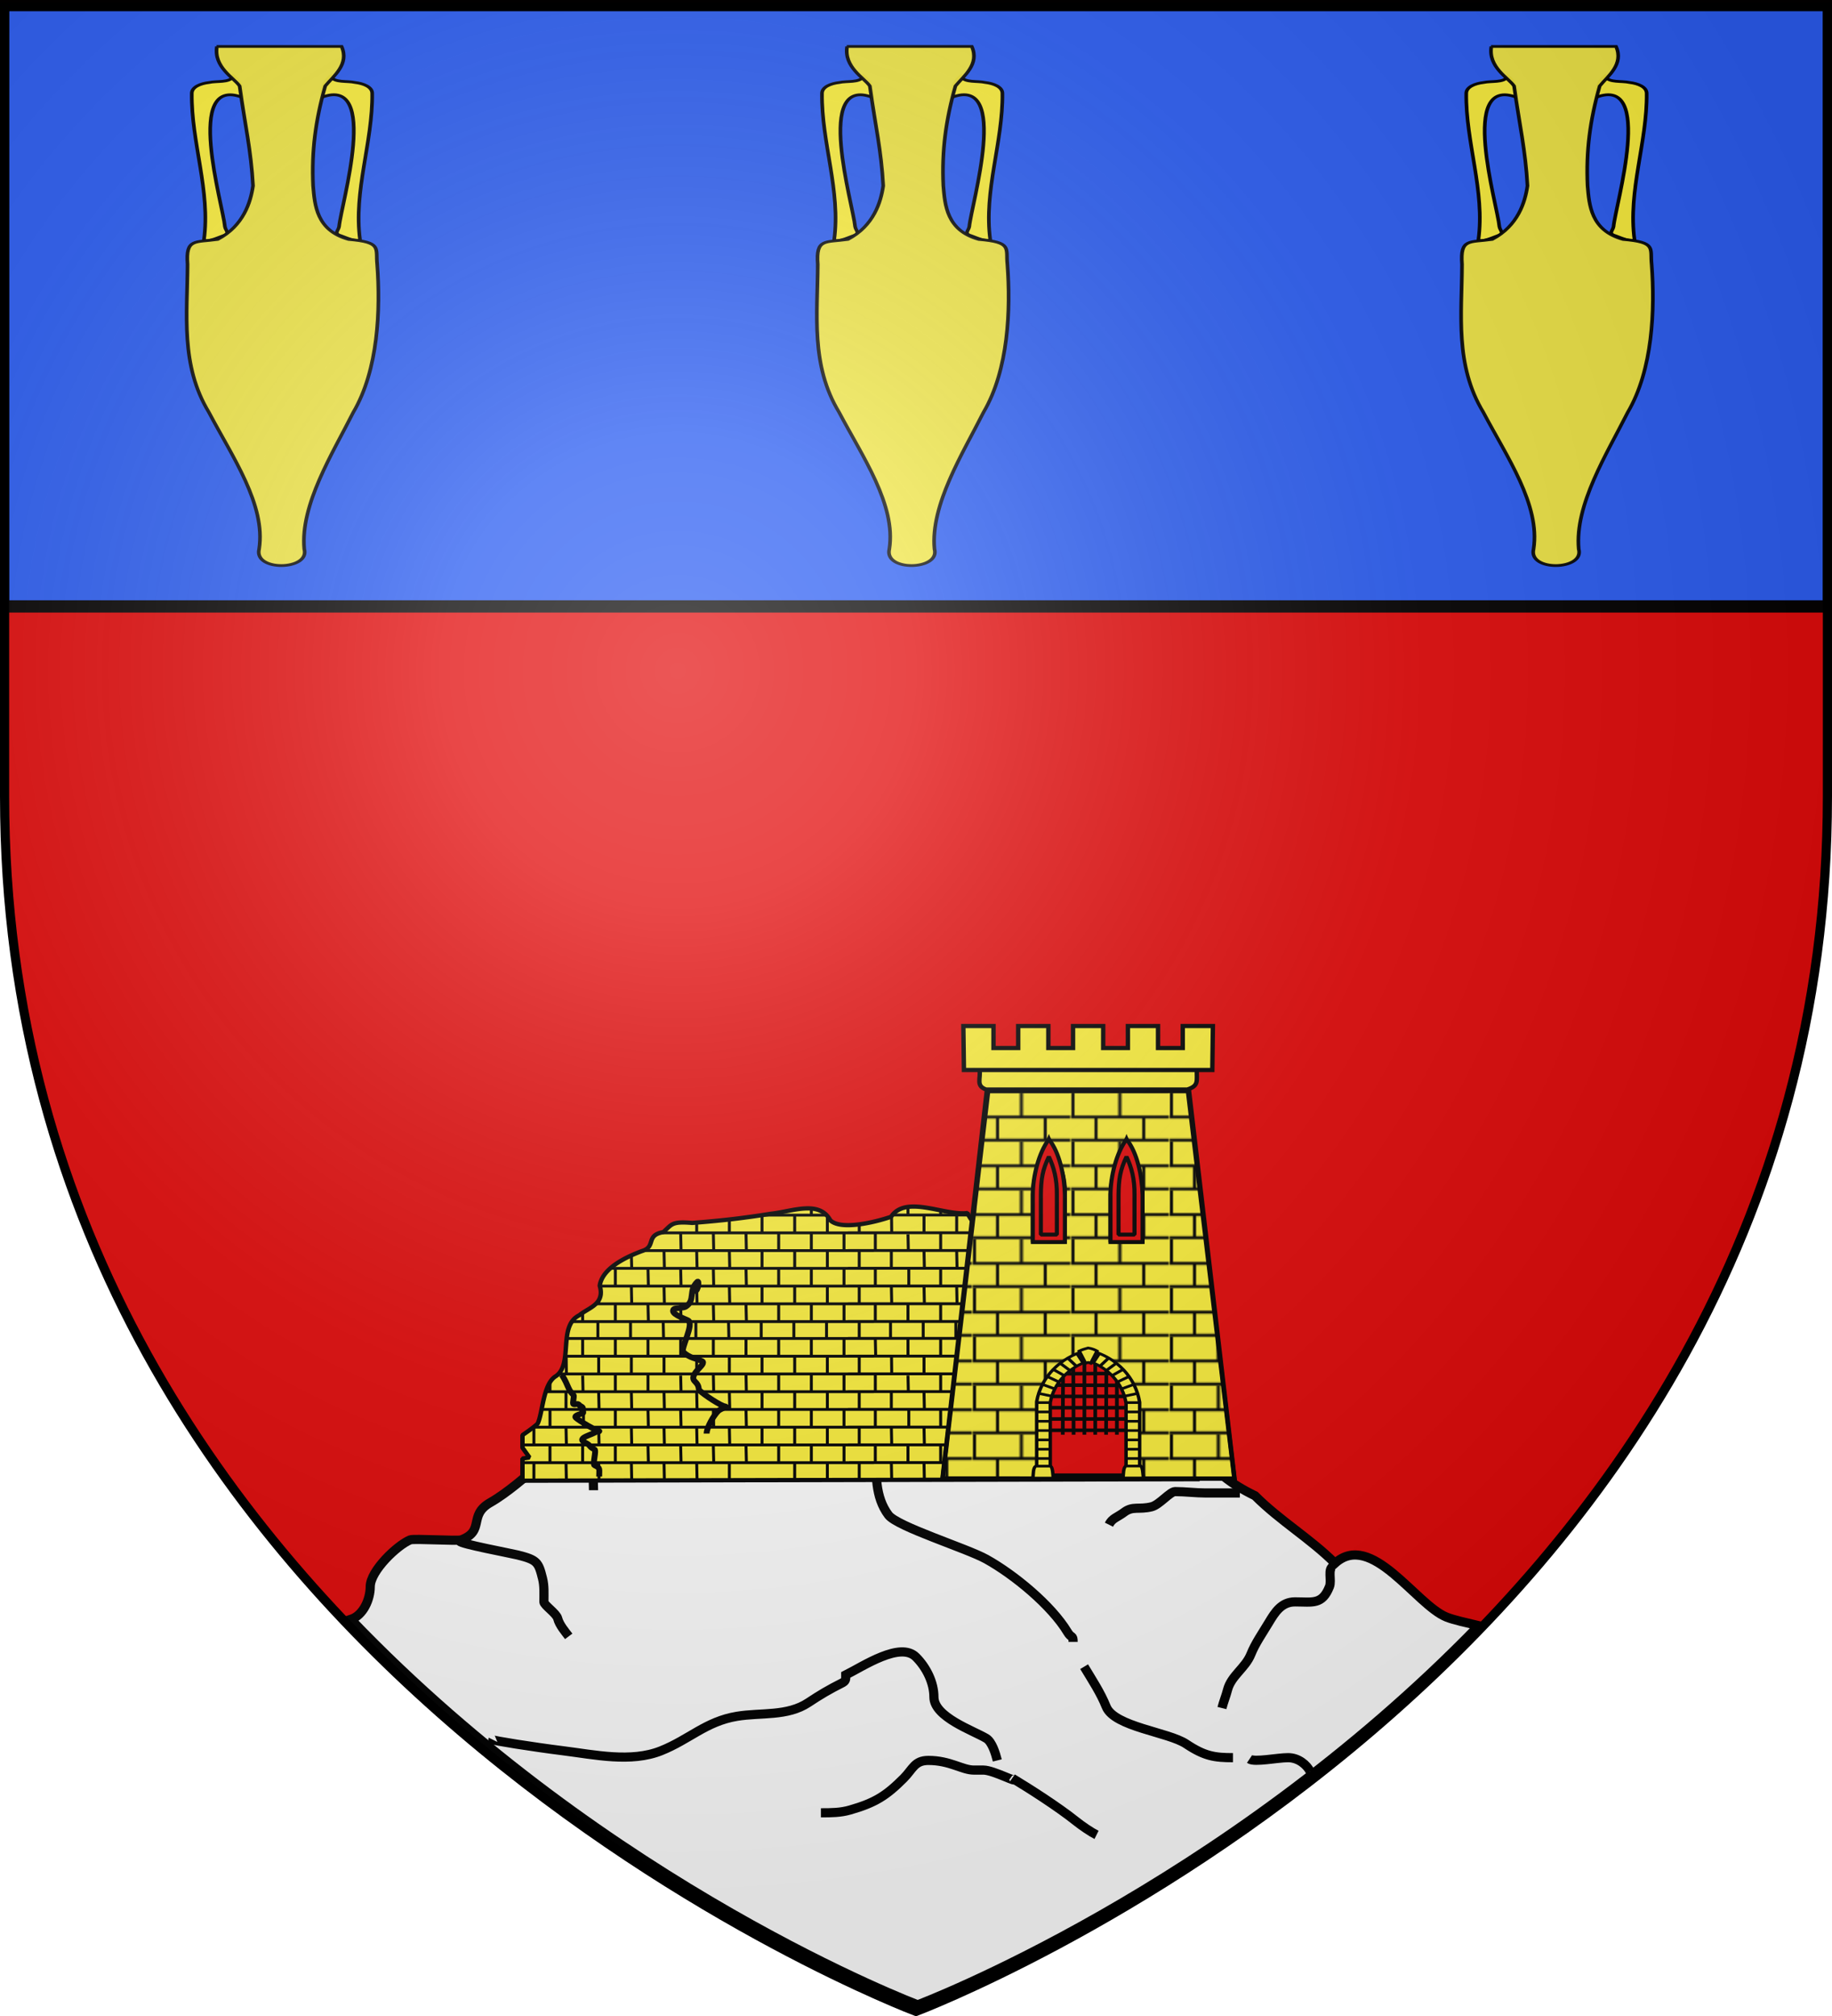 <svg xmlns="http://www.w3.org/2000/svg" xmlns:xlink="http://www.w3.org/1999/xlink" width="600" height="660" version="1.0"><desc>Flag of Canton of Valais (Wallis)</desc><defs><pattern id="n" width="63.433" height="32.822" patternTransform="translate(706.076 -110.317)" patternUnits="userSpaceOnUse"><path d="M1 16.188V1m45.974 15.188v15.634H15.96V16.188M31.467 1v15.188M1 31.822h61.433M1 16.188h61.433" style="fill:none;fill-opacity:1;fill-rule:evenodd;stroke:#000;stroke-width:2;stroke-linecap:square;stroke-linejoin:miter;stroke-miterlimit:4;stroke-dasharray:none;stroke-opacity:1;display:inline"/></pattern><pattern xlink:href="#n" id="o" patternTransform="translate(706.076 -110.317)"/><pattern xlink:href="#n" id="p" patternTransform="translate(706.076 -110.317)"/><pattern xlink:href="#n" id="q" patternTransform="translate(706.076 -110.317)"/><pattern xlink:href="#o" id="u" patternTransform="translate(1455.798 -99.233)"/><pattern xlink:href="#p" id="s" patternTransform="translate(1455.798 -99.233)"/><pattern xlink:href="#q" id="r" patternTransform="translate(1455.798 -99.233)"/><pattern xlink:href="#F" id="E" patternTransform="translate(1455.798 -99.233)"/><pattern xlink:href="#G" id="D" patternTransform="translate(1455.798 -99.233)"/><pattern xlink:href="#H" id="C" patternTransform="translate(1455.798 -99.233)"/><pattern xlink:href="#y" id="F" patternTransform="translate(706.076 -110.317)"/><pattern xlink:href="#y" id="G" patternTransform="translate(706.076 -110.317)"/><pattern xlink:href="#y" id="H" patternTransform="translate(706.076 -110.317)"/><pattern id="y" width="63.433" height="32.822" patternTransform="translate(706.076 -110.317)" patternUnits="userSpaceOnUse"><path d="M1 16.188V1m45.974 15.188v15.634H15.96V16.188M31.467 1v15.188M1 31.822h61.433M1 16.188h61.433" style="fill:none;fill-opacity:1;fill-rule:evenodd;stroke:#000;stroke-width:2;stroke-linecap:square;stroke-linejoin:miter;stroke-miterlimit:4;stroke-dasharray:none;stroke-opacity:1;display:inline"/></pattern><pattern id="aG" width="63.433" height="32.822" patternTransform="translate(706.076 -110.317)" patternUnits="userSpaceOnUse"><path d="M1 16.188V1m45.974 15.188v15.634H15.96V16.188M31.467 1v15.188M1 31.822h61.433M1 16.188h61.433" style="fill:none;fill-opacity:1;fill-rule:evenodd;stroke:#000;stroke-width:2;stroke-linecap:square;stroke-linejoin:miter;stroke-miterlimit:4;stroke-dasharray:none;stroke-opacity:1;display:inline"/></pattern><pattern xlink:href="#aG" id="aH" patternTransform="translate(706.076 -110.317)"/><pattern xlink:href="#aG" id="aI" patternTransform="translate(706.076 -110.317)"/><pattern xlink:href="#aG" id="aJ" patternTransform="translate(706.076 -110.317)"/><pattern xlink:href="#aH" id="aM" patternTransform="translate(1455.798 -99.233)"/><pattern xlink:href="#aI" id="aL" patternTransform="translate(1455.798 -99.233)"/><pattern xlink:href="#aJ" id="aK" patternTransform="translate(1455.798 -99.233)"/><pattern xlink:href="#aX" id="aW" patternTransform="translate(1455.798 -99.233)"/><pattern xlink:href="#aY" id="aV" patternTransform="translate(1455.798 -99.233)"/><pattern xlink:href="#aZ" id="aU" patternTransform="translate(1455.798 -99.233)"/><pattern xlink:href="#aQ" id="aX" patternTransform="translate(706.076 -110.317)"/><pattern xlink:href="#aQ" id="aY" patternTransform="translate(706.076 -110.317)"/><pattern xlink:href="#aQ" id="aZ" patternTransform="translate(706.076 -110.317)"/><pattern id="aQ" width="63.433" height="32.822" patternTransform="translate(706.076 -110.317)" patternUnits="userSpaceOnUse"><path d="M1 16.188V1m45.974 15.188v15.634H15.96V16.188M31.467 1v15.188M1 31.822h61.433M1 16.188h61.433" style="fill:none;fill-opacity:1;fill-rule:evenodd;stroke:#000;stroke-width:2;stroke-linecap:square;stroke-linejoin:miter;stroke-miterlimit:4;stroke-dasharray:none;stroke-opacity:1;display:inline"/></pattern><pattern id="bK" width="63.433" height="32.822" patternTransform="translate(706.076 -110.317)" patternUnits="userSpaceOnUse"><path d="M1 16.188V1m45.974 15.188v15.634H15.96V16.188M31.467 1v15.188M1 31.822h61.433M1 16.188h61.433" style="fill:none;fill-opacity:1;fill-rule:evenodd;stroke:#000;stroke-width:2;stroke-linecap:square;stroke-linejoin:miter;stroke-miterlimit:4;stroke-dasharray:none;stroke-opacity:1;display:inline"/></pattern><pattern xlink:href="#bK" id="bL" patternTransform="translate(706.076 -110.317)"/><pattern xlink:href="#bK" id="bM" patternTransform="translate(706.076 -110.317)"/><pattern xlink:href="#bK" id="bN" patternTransform="translate(706.076 -110.317)"/><pattern xlink:href="#bL" id="bQ" patternTransform="translate(1455.798 -99.233)"/><pattern xlink:href="#bM" id="bP" patternTransform="translate(1455.798 -99.233)"/><pattern xlink:href="#bN" id="bO" patternTransform="translate(1455.798 -99.233)"/><pattern xlink:href="#bO" id="bR" patternTransform="translate(706.076 -110.317)"/><pattern xlink:href="#bR" id="bW" patternTransform="translate(706.905 -109.487)"/><g id="f"><path id="e" d="M0 0v1h.5z" transform="rotate(18 3.157 -.5)"/><use xlink:href="#e" width="810" height="540" transform="scale(-1 1)"/></g><g id="g"><use xlink:href="#f" width="810" height="540" transform="rotate(72)"/><use xlink:href="#f" width="810" height="540" transform="rotate(144)"/></g><g id="j"><path id="i" d="M0 0v1h.5z" transform="rotate(18 3.157 -.5)"/><use xlink:href="#i" width="810" height="540" transform="scale(-1 1)"/></g><g id="k"><use xlink:href="#j" width="810" height="540" transform="rotate(72)"/><use xlink:href="#j" width="810" height="540" transform="rotate(144)"/></g><g id="L"><path id="K" d="M0 0v1h.5z" transform="rotate(18 3.157 -.5)"/><use xlink:href="#K" width="810" height="540" transform="scale(-1 1)"/></g><g id="M"><use xlink:href="#L" width="810" height="540" transform="rotate(72)"/><use xlink:href="#L" width="810" height="540" transform="rotate(144)"/></g><g id="aa"><path id="Z" d="M0 0v1h.5z" transform="rotate(18 3.157 -.5)"/><use xlink:href="#Z" width="810" height="540" transform="scale(-1 1)"/></g><g id="ab"><use xlink:href="#aa" width="810" height="540" transform="rotate(72)"/><use xlink:href="#aa" width="810" height="540" transform="rotate(144)"/></g><g id="an"><path id="am" d="M0 0v1h.5z" transform="rotate(18 3.157 -.5)"/><use xlink:href="#am" width="810" height="540" transform="scale(-1 1)"/></g><g id="ao"><use xlink:href="#an" width="810" height="540" transform="rotate(72)"/><use xlink:href="#an" width="810" height="540" transform="rotate(144)"/></g><g id="aC"><path id="aB" d="M0 0v1h.5z" transform="rotate(18 3.157 -.5)"/><use xlink:href="#aB" width="810" height="540" transform="scale(-1 1)"/></g><g id="aD"><use xlink:href="#aC" width="810" height="540" transform="rotate(72)"/><use xlink:href="#aC" width="810" height="540" transform="rotate(144)"/></g><g id="bd"><path id="bc" d="M0 0v1h.5z" transform="rotate(18 3.157 -.5)"/><use xlink:href="#bc" width="810" height="540" transform="scale(-1 1)"/></g><g id="be"><use xlink:href="#bd" width="810" height="540" transform="rotate(72)"/><use xlink:href="#bd" width="810" height="540" transform="rotate(144)"/></g><g id="bh"><path id="bg" d="M0 0v1h.5z" transform="rotate(18 3.157 -.5)"/><use xlink:href="#bg" width="810" height="540" transform="scale(-1 1)"/></g><g id="bi"><use xlink:href="#bh" width="810" height="540" transform="rotate(72)"/><use xlink:href="#bh" width="810" height="540" transform="rotate(144)"/></g><g id="bG"><path id="bF" d="M0 0v1h.5z" transform="rotate(18 3.157 -.5)"/><use xlink:href="#bF" width="810" height="540" transform="scale(-1 1)"/></g><g id="bH"><use xlink:href="#bG" width="810" height="540" transform="rotate(72)"/><use xlink:href="#bG" width="810" height="540" transform="rotate(144)"/></g><radialGradient xlink:href="#a" id="bX" cx="221.445" cy="226.331" r="300" fx="221.445" fy="226.331" gradientTransform="matrix(1.353 0 0 1.349 -77.63 -85.747)" gradientUnits="userSpaceOnUse"/><linearGradient id="a"><stop offset="0" style="stop-color:white;stop-opacity:.314"/><stop offset=".19" style="stop-color:white;stop-opacity:.251"/><stop offset=".6" style="stop-color:#6b6b6b;stop-opacity:.125"/><stop offset="1" style="stop-color:black;stop-opacity:.125"/></linearGradient><path id="bD" d="m-267.374-6.853-4.849 23.83-4.848-23.83v-44.741h-25.213v14.546h-9.698v-14.546h-14.546v-9.697h14.546v-14.546h9.698v14.546h25.213v-25.213h-14.546v-9.698h14.546v-14.546h9.697v14.546h14.546v9.698h-14.546v25.213h25.213v-14.546h9.698v14.546h14.546v9.697h-14.546v14.546h-9.698v-14.546h-25.213v44.741z" style="fill:#fcef3c;fill-opacity:1;stroke:#000;stroke-width:3.807;stroke-miterlimit:4;stroke-dasharray:none;stroke-opacity:1;display:inline"/></defs><g style="display:inline"><path d="M300 658.5s298.5-112.32 298.5-397.772V2.176H1.5v258.552C1.5 546.18 300 658.5 300 658.5" style="fill:#e20909;fill-opacity:1;fill-rule:evenodd;stroke:none;stroke-width:1px;stroke-linecap:butt;stroke-linejoin:miter;stroke-opacity:1"/><g style="fill:#2b5df2"><path d="M1.496 393.858h597.008v147.008H1.496z" style="fill:#2b5df2;fill-opacity:1;fill-rule:nonzero;stroke:#020000;stroke-width:3;stroke-linecap:butt;stroke-miterlimit:4;stroke-opacity:1;stroke-dasharray:none" transform="matrix(1 0 0 1.34 .004 -526.228)"/></g><g id="bU"><g style="display:inline"><g style="fill:#fcef3c"><g style="fill:#fcef3c"><path d="M321.151 73.03c-6.194 6.335-7.37 15.19-7.32 23.164 48.09-24.07 15.891 116.202 14.19 140.247-.678 4.765-4.86 7.482 2.03 10.086 3.993 1.955 12.823 6.972 15.252 4.285-5.57-53.273 10.513-105.846 9.983-159.06-.1-6.711-7.028-10.531-14.193-11.62-6.253-1.879-16.832.372-19.517-6.176l-.425-.926z" style="fill:#fcef3c;fill-opacity:1;fill-rule:evenodd;stroke:#000;stroke-width:3;stroke-linecap:butt;stroke-linejoin:miter;stroke-miterlimit:4;stroke-opacity:1;stroke-dasharray:none;stroke-dashoffset:0;marker:none;visibility:visible;display:inline;overflow:visible" transform="matrix(.398 0 0 .302 -19.504 2.803)"/><path d="M240.965 73.084c6.194 6.335 7.37 15.19 7.32 23.165-48.09-24.071-15.891 116.201-14.19 140.246.677 4.765 4.86 7.483-2.031 10.086-3.992 1.956-12.822 6.973-15.25 4.285 5.568-53.273-10.514-105.845-9.984-159.06.1-6.71 7.028-10.53 14.193-11.62 6.252-1.879 16.832.373 19.517-6.176l.425-.926z" style="fill:#fcef3c;fill-opacity:1;fill-rule:evenodd;stroke:#000;stroke-width:3;stroke-linecap:butt;stroke-linejoin:miter;stroke-miterlimit:4;stroke-opacity:1;stroke-dasharray:none;display:inline" transform="matrix(.398 0 0 .302 -19.504 2.803)"/><path d="M227.49 41.107c-2.752 22.48 13.978 33.792 18.678 42.825 4.51 42.372 9.434 69.632 11.046 108.155-1.921 17.749-7.823 43.407-28.992 58.166-18.853 3.563-26.525-1.442-24.864 27.088-.134 53.621-6.041 109.146 17.54 160.303 19.184 47.999 46.979 100.203 41.349 148.231-4.63 24.622 42.12 23.226 37.117 0-3.336-48.152 23.286-103.49 40.372-148.23 20.656-46.162 22.427-111.615 19.645-160.304-1.444-17.438 4.298-23.99-23.589-27.088-26.453-9.744-27.795-37.3-29.14-58.166-1.33-37.497 2.016-71.294 10.012-108.155 6.902-11.008 19.941-23.514 13.429-42.825H227.189z" style="opacity:.94;fill:#fcef3c;fill-opacity:1;fill-rule:evenodd;stroke:#000;stroke-width:3;stroke-linecap:butt;stroke-linejoin:miter;stroke-miterlimit:4;stroke-opacity:1;stroke-dasharray:none;stroke-dashoffset:0;marker:none;visibility:visible;display:inline;overflow:visible" transform="matrix(.398 0 0 .302 -19.504 2.803)"/></g></g></g></g><use xlink:href="#bU" id="bV" width="600" height="660" x="0" y="0" transform="translate(206.4)"/><use xlink:href="#bV" width="600" height="660" transform="translate(211)"/><g style="fill:#fff"><g style="display:inline;fill:#fff"><path d="M276.471 437.754c-1.619 2.65-10.06-31.286-12.898-29.157-2.455 1.842-3.158 15.58-5.844 17.594-3.537 2.652-8.38.77-12.187 3.625-4.967 3.725-8.47 7.526-14 10.844-4.698 3.518 1.985 11.176-16.25 9.906-4.209 3.156-9.36 7.617-14 9.938-4.138 2.069-1.24 7.316-4.063 10.843-3.51 4.388-15.794 6.292-20.312 9.907-5.257 4.205-10.915 9.357-16.688 12.656-7.287 4.164-1.59 9.233-9.469 12.187-1.203.452-15.525-.477-16.718 0-4.141 1.657-13.094 10.105-13.094 15.344 0 4.088-2.261 9.361-6.344 10.688C199.14 620.24 300.26 658.316 300.26 658.316s99.62-37.463 183.75-124.125c-4.036-.979-8.008-1.79-10.562-2.812-10.061-4.025-24.613-28.359-36.531-17.625-8.096-8.096-17.953-13.86-26.188-22.094-16.22-7.906-17.434-15.315-23.937-24.375-10.681-14.242.828-17.645-14.875-24.375-4.937-2.116-22.125-15.296-22.125-22.563-54.984 6.101-52.604-8.657-73.32 17.407z" style="fill:#fff;fill-opacity:1;fill-rule:evenodd;stroke:#000;stroke-width:3;stroke-linecap:butt;stroke-linejoin:miter;stroke-miterlimit:4;stroke-opacity:1;stroke-dasharray:none;display:inline" transform="translate(.307 -1.975)"/><path d="M257.718 426.203c-.152 2.51-.451 8.158-.451 12.187 0 3.134-3.297 6.802-4.965 9.027-1.872 2.495-3.224 5.545-4.514 8.124-1.084 2.169-4.239 4.239-5.867 5.867-2.06 2.06-3.097 2.132-4.514 4.965-1.227 2.456-5.668.126-8.124 1.354-.673.337-1.203.903-1.805 1.354-2.177 1.633-3.516 3.516-4.965 4.965-2.21 2.21-3.599 4.347-5.416 6.77M348.438 423.495c-.653.654-11.301-3.694-14.894-2.256-5.106 2.042-4.977 1.259-10.381-.903M436.45 514.667c-2.136.855-.499 4.633-1.354 6.77-2.41 6.024-5.517 4.965-11.283 4.965-4.45 0-6.562 3.414-8.576 6.77-2.169 3.615-4.457 6.855-5.867 10.381-1.799 4.496-6.502 7.05-7.673 11.735-.452 1.806-1.314 3.9-1.806 5.868M150.298 506.543c-.197.786 16.712 3.952 18.956 4.513 6.405 1.601 6.796 2.36 8.124 7.673.624 2.495.452 4.813.452 7.673 0 1.05 4.097 3.751 4.513 5.416.542 2.168 2.55 4.454 3.611 5.868M197.689 471.338c.877 3.507-1.712 7.666-3.16 11.284-.82 2.05-.45 4.856-.45 7.221M269.453 460.506c-.808 2.02 17.15 9.774 17.15 16.7 0 7.243-.4 14.811 4.063 20.761 2.872 3.83 25.626 10.877 32.045 14.443 9.1 5.056 21.337 15.1 26.63 23.922 1.267 2.111 1.805.803 1.805 3.159M354.757 547.615c2.606 4.343 5.4 8.534 7.221 13.09 2.65 6.623 20.373 8.315 26.178 12.185 6.088 4.059 9.347 4.514 15.346 4.514M408.918 577.855c1.683 1.122 9.07-.451 12.638-.451 3.472 0 6.176 2.422 7.222 4.513M405.759 490.746h-11.284c-3.175 0-6.632-.452-9.93-.452-1.68 0-5.12 4.327-7.672 4.965-4.2 1.05-6.153-.35-9.027 1.806-2.281 1.71-3.893 1.917-4.965 4.062M161.13 571.536c-.127.254 12.894 2.346 23.019 3.611 10.25 1.281 22.185 3.944 32.045 0 9.286-3.714 14.694-9.595 24.824-11.283 7.886-1.315 16.535.11 23.47-4.514 3.693-2.462 6.853-4.329 10.832-6.319 1.504-.752 1.354-1.198 1.354-2.708 5.84-2.92 17.872-11.014 23.019-5.867 3.39 3.39 5.867 8.319 5.867 13.089 0 6.585 12.841 10.954 17.151 13.54 1.862 1.117 3.027 4.886 3.611 7.222M358.82 602.68c-1.793-.897-4.768-2.912-6.771-4.514-5.82-4.656-15.267-10.695-20.762-13.992 2.566 2.053-6.192-2.708-9.478-2.708h-3.16c-3.843 0-7.78-3.16-14.894-3.16-4.572 0-5.093 2.837-8.124 5.868-5.652 5.652-9.268 8-17.603 10.381-3.05.872-6.007.903-9.478.903" style="fill:#fff;stroke:#000;stroke-width:3;stroke-linecap:butt;stroke-linejoin:miter;stroke-miterlimit:4;stroke-opacity:1;stroke-dasharray:none" transform="translate(.307 -1.975)"/></g></g><g style="fill:#fcef3c"><g style="fill:#fcef3c"><g style="fill:#fcef3c"><path d="M129.936 243.52a22 22 0 0 0-.93 3.807c-11.105 2.382-4.097 23.782-15.063 27.967 1.232 12.793-4.533 35.733-5.5 36.98-.766 4.88-3.724 8.543-3.712 12.602.004 1.163 6.485 3.734 5.992 4.451-.564.819-8.14-.248-8.663.635-2.183 3.69-4.796 7.281-7.75 11.38 8.966 17.599-11.514 21.019-6.134 32.79-.993-4.704 9.31 12.197 8.589 8.589 1.407 12.98-11.952 19.563-12.693 28.517-6.759 4.82-6.195 15.802-10.959 22.128-.9 1.004-1.99 1.96-3.173 2.877v16.544l459.957 1.058V438.31l-4.749-.76 4.75-6.838V421.9c-3.86-2.755-7.602-5.452-10.282-7.996-3.49-7.193-3.628-27.995-12.355-33.299-12.15-8.444-1.141-35.306-16.036-42.776-6.113-5.275-17.56-7.567-13.835-20.69-1.72-12.381-18.088-20.175-28.56-24.243-10.135-3.099-2.191-11.001-14.639-13.328-5.821-5.327-5.456-7.675-19.632-6.431-19.158-1.535-33.68-3.177-53.438-6.432-14.804-1.637-32.79-9.768-40.407 4.612-7.032 6.978-29.362 1.695-41.295-2.496-10.068-15.587-36.235-.522-51.872-2.623-5.887 12.803-15.019 14.178-34.357 10.747-1.085 10.999-14.312 7.452-16.628 6.135.099-14.002 7.766-19.219 1.397-36.049 1.517-1.23 3.065-2.373 4.654-3.512z" style="fill:#fcef3c;fill-opacity:1;stroke:#000;stroke-width:3;stroke-linejoin:bevel;stroke-miterlimit:4;stroke-opacity:1;stroke-dasharray:none" transform="matrix(-.482 0 0 .467 426.526 272.806)"/><path d="M110.733 304.925h197.963M122.7 255.166h57.586M107.314 317.365h201.382M113.013 292.486h195.683M114.153 280.046h62.415M192.619 280.046h116.077M179.227 267.606h-59.186M226.906 267.606h51.777M102.185 329.805h206.511M94.397 342.245h214.321M112.553 330.165v12.13M134.753 329.968v12.13M156.953 330.558l-.262 11.047M179.153 330.558l-.261 11.047M201.354 330.558l-.262 11.047M223.554 330.558l-.262 11.047M245.754 330.28v11.772M267.954 330.28v12.605M290.154 330.003v12.882M112.565 305.218v12.094M134.761 305.218v12.094M156.958 305.218l-.262 12.094M179.155 305.218l-.262 12.094M201.352 305.218l-.262 12.094M223.549 305.218l-.262 12.094M245.746 305.218v12.783M267.387 305.218v12.048M290.14 305.218v12.048M134.755 280.105v12.23M156.954 280.542l-.254 11.795M179.15 283.838l-.252 8.118M201.352 280.058l-.262 12.378M223.549 280.364v12.072M245.746 279.809v13.482M267.943 281.198l-.262 12.093M290.14 280.705v12.586M134.761 255.842v12.094M156.958 255.842v12.094M179.155 255.842v12.094M245.746 264.295v3.64M267.943 261.826v6.11M123.878 317.616v12.747M146.073 317.616v12.747M168.27 317.616l-.263 12.747M190.465 317.616l-.262 12.747M212.66 317.616l-.261 12.747M234.857 317.616l-.262 12.747M257.052 317.616l-.261 12.747M279.248 317.616l-.262 12.747M123.872 293.126v11.896M146.07 293.126v11.896M168.268 293.126l-.262 11.896M190.466 293.126l-.262 11.896M212.664 293.126l-.262 11.896M234.862 293.126l-.262 11.896M257.06 293.126l-.262 11.896M279.258 293.126v11.896M123.876 267.781v12.534M146.073 267.781v12.534M168.269 267.781v12.534M212.662 278.134v2.181M234.858 267.781v12.534M257.054 267.781v12.534M279.138 268.273l-.15 12.337M124.436 250.632v5.158M146.632 243.461v12.329M168.828 243.461l-.261 12.329M301.08 317.407v12.372M301.08 293.163v12.093M301.072 274.025v6.664M301.08 342.401v12.371M87.179 403.838h221.517M95.727 354.08h212.97M79.58 416.278h229.116M95.157 391.398h213.54M92.688 378.959h216.008M87.749 366.519h220.947M75.402 428.718h233.294M70.083 441.157h237.78M90.353 428.782v12.228M112.553 429.077v12.13M134.753 428.88v12.13M156.953 429.471l-.262 11.047M179.154 429.471l-.262 11.047M201.354 429.471l-.262 11.047M223.554 429.471l-.262 11.047M245.754 429.194v11.77M267.954 429.194v12.604M290.154 428.916v12.882M90.368 404.131v12.094M112.565 404.131v12.094M134.761 404.131v12.094M156.958 404.131l-.262 12.094M179.155 404.131l-.262 12.094M201.352 404.131l-.262 12.094M223.549 404.131l-.262 12.094M245.746 404.131v12.783M267.387 404.131v12.048M290.14 404.131v12.048M112.562 379.673v12.528M134.755 379.018v13.18M156.954 379.455 156.7 392.2M179.15 379.236l-.252 12.963M201.352 380.11l-.262 12.094M223.549 379.277v12.927M245.746 378.722v13.482M267.943 380.11l-.262 12.094M290.14 379.618v12.586M90.368 362.353v4.495M112.565 354.755v12.093M134.761 354.755v12.093M156.958 354.755v12.093M179.155 354.755v12.093M201.352 354.755v12.093M223.549 354.755v12.093M245.746 354.755v12.093M267.943 354.755v12.093M290.14 354.755l-.262 12.487M79.486 416.529v12.255M101.682 416.529v12.747M123.878 416.529v12.747M146.073 416.529v12.747M168.27 416.529l-.263 12.747M190.465 416.529l-.262 12.747M212.66 416.529l-.261 12.747M234.857 416.529l-.262 12.747M257.052 416.529l-.261 12.747M279.248 416.529l-.262 12.747M79.486 441.245V453.5M101.682 441.245v12.747M123.878 441.245v12.747M257.052 441.522l-.261 12.747M279.248 441.522l-.262 12.747M101.674 391.546v12.389M123.872 392.039v11.896M146.07 392.039v11.896M168.268 392.039l-.262 11.896M190.466 392.039l-.262 11.896M212.664 392.039l-.262 11.896M234.862 392.039l-.262 11.896M257.06 392.039l-.262 11.896M279.258 392.039v11.896M101.68 366.694v12.534M123.876 366.694v12.534M146.073 366.694v12.534M168.269 366.694v12.534M190.465 366.694v12.534M212.662 366.694v12.534M234.858 366.694v12.534M257.054 366.694v12.534M279.138 367.186l-.15 12.337M102.24 342.374v12.328M124.436 342.374v12.328M146.632 342.374v12.328M168.828 342.374l-.261 12.328M191.025 342.374v12.328M213.22 342.374l-.261 12.328M235.417 342.374v12.328M257.613 342.374v12.328M279.81 342.374v12.328M301.08 416.32v12.371M301.08 392.076v12.093M301.072 366.764v12.838M301.08 342.7v11.26M301.08 441.314v12.371M291.14 304.983h178.967M291.14 317.423h185.806M291.14 292.544h156.552M291.14 280.104h145.345M322.957 267.664h44.1M291.14 329.863h189.225M291.14 342.303h205.013M311.41 329.927v12.228M333.61 330.223v12.13M355.81 330.026v12.13M378.01 330.616l-.262 11.047M400.21 330.616l-.261 11.047M422.41 330.616l-.261 11.047M444.61 330.616l-.261 11.047M466.811 330.339v11.77M489.011 335.847v7.096M311.425 305.276v12.094M333.621 305.276v12.094M355.818 305.276v12.094M378.015 305.276l-.262 12.094M400.212 305.276l-.262 12.094M422.409 305.276l-.262 12.094M444.606 305.276l-.262 12.094M466.803 305.276v12.783M311.42 280.381v12.175M333.619 280.818v12.528M355.812 280.163v12.23M378.011 280.6l-.254 11.795M400.207 280.381l-.252 11.633M422.409 280.116l-.262 12.378M333.621 262.644v5.35M355.818 266.063v1.93M322.739 317.674v12.747M344.935 317.674v12.747M367.13 317.674v12.747M389.326 317.674l-.262 12.747M411.522 317.674l-.262 12.747M433.718 317.674l-.262 12.747M455.914 317.674l-.262 12.747M478.11 327.931l-.262 2.49M322.731 292.691v12.389M344.93 293.184v11.896M367.127 293.184v11.896M389.325 293.184l-.262 11.896M411.523 293.184l-.262 11.896M433.721 293.184l-.262 11.896M455.92 295.748l-.263 9.332M322.737 267.84v12.533M344.933 267.84v12.533M367.13 267.84v12.533M389.326 270.688v9.685M411.522 272.778v7.595M291.14 403.896h225.506M291.14 354.137h208.79M291.14 416.336h230.825M291.14 391.456h222.847M291.14 379.017h214.109M291.14 366.577h209.74M291.14 428.776h238.613M291.14 441.215h238.92M311.41 428.84v12.228M333.61 429.135v12.13M355.81 428.938v12.13M378.01 429.53l-.262 11.046M400.21 429.53l-.261 11.046M422.41 429.53l-.261 11.046M444.61 429.53l-.261 11.046M466.811 429.251v11.771M489.011 429.251v12.604M511.211 428.974v12.881M311.425 404.19v12.093M333.621 404.19v12.093M355.818 404.19v12.093M378.015 404.19l-.262 12.093M400.212 404.19l-.262 12.093M422.409 404.19l-.262 12.093M444.606 404.19l-.262 12.093M466.803 404.19v12.782M488.444 404.19v12.047M511.196 404.19v12.047M311.42 379.294v12.175M333.619 379.731v12.528M355.812 379.075v13.18M378.011 379.513l-.254 12.745M400.207 379.294l-.252 12.963M422.409 380.168l-.262 12.094M444.606 379.335v12.927M466.803 378.78v13.482M489 380.168l-.262 12.094M511.196 385.185v7.077M311.425 354.813v12.093M333.621 354.813v12.093M355.818 354.813v12.093M378.015 354.813v12.093M400.212 354.813v12.093M422.409 354.813v12.093M444.606 354.813v12.093M466.803 354.813v12.093M489 354.813v12.093M322.739 416.587v12.747M344.935 416.587v12.747M367.13 416.587v12.747M389.326 416.587l-.262 12.747M411.522 416.587l-.262 12.747M433.718 416.587l-.262 12.747M455.914 416.587l-.262 12.747M478.11 416.587l-.262 12.747M500.305 416.587l-.262 12.747M322.739 441.303v12.747M344.935 441.303v12.747M478.11 441.58l-.262 12.747M500.305 441.58l-.262 12.747M322.731 391.604v12.388M344.93 392.096v11.896M367.127 392.096v11.896M389.325 392.096l-.262 11.896M411.523 392.096l-.262 11.896M433.721 392.096l-.262 11.896M455.92 392.096l-.263 11.896M478.117 392.096l-.262 11.896M500.315 392.096v11.896M322.737 366.752v12.534M344.933 366.752v12.534M367.13 366.752v12.534M389.326 366.752v12.534M411.522 366.752v12.534M433.719 366.752v12.534M455.915 366.752v12.534M478.111 366.752v12.534M500.195 367.244l-.15 12.337M323.297 342.432v12.328M345.493 342.432v12.328M367.69 342.432v12.328M389.885 342.432l-.262 12.328M412.082 342.432v12.328M434.278 342.432l-.262 12.328M456.474 342.432v12.328M478.67 342.432v12.328M522.137 416.378v12.371M522.137 441.372v12.371M146.073 441.157v12.747M168.27 441.157l-.263 12.747M190.465 441.157l-.262 12.747M212.66 441.157l-.261 12.747M389.326 441.215v12.747M411.522 441.215l-.262 12.747M433.718 441.215l-.262 12.747M455.914 441.215l-.262 12.747" style="fill:#fcef3c;fill-opacity:1;fill-rule:evenodd;stroke:#000;stroke-width:2;stroke-linecap:butt;stroke-linejoin:bevel;stroke-miterlimit:4;stroke-opacity:1;stroke-dasharray:none" transform="matrix(-.482 0 0 .467 426.526 272.806)"/></g><path d="m139.177 299.712 4.49 3.367c0 .375-.265.858 0 1.123 1.445 1.445 3.972.303 5.611 1.122 5.16 2.58 9.86 8.738 13.469 12.347 2.216 2.216-3.512 6.879-4.49 7.856-.541.542.638 4.171 0 4.49-.669.334-1.575-.335-2.245 0-.669.334 0 1.496 0 2.245 0 9.69 2.905 4.686 5.612 10.101.45.898-.449 2.47 0 3.367.763 1.526 2.605 2.964 3.368 4.49.992 1.985-.194 9.908 1.122 11.224.807.806 4.385.713 5.612 1.122 5.906 1.969 8.801 8.624 11.224 13.469" style="fill:#fcef3c;stroke:#000;stroke-width:3;stroke-linecap:butt;stroke-linejoin:miter;stroke-opacity:1" transform="matrix(-.482 0 0 .467 426.526 277.478)"/><path d="M411.111 304.444c.53 2.117 3.704 5.82 1.587 6.35s-3.13-7.892-1.587-6.35c6.252 6.253 1.013 12.845 7.937 17.46 1.306.872 7.267.918 7.936 1.588 3.063 3.063-6.233 6.291-9.524 7.937-4.626 2.313 5.279 20.118 3.175 22.222-4.25 4.25-9.053 4.526-12.698 6.349-4.045 2.022 9.862 9.185 4.761 14.286-3.491 3.492-1.901 5.076-3.174 6.349-2.997 2.997-14.857 11.111-17.46 11.111-1.908 0 3.412 1.826 4.761 3.175 3.257 3.257 7.937 11.683 7.937 15.873" style="fill:none;stroke:#000;stroke-width:4;stroke-linecap:butt;stroke-linejoin:miter;stroke-opacity:1" transform="matrix(-.482 0 0 .467 426.526 277.478)"/><path d="M138.095 350.476c-25.586 4.392 5.843 31.206-4.762 36.508" style="fill:#fcef3c;stroke:#000;stroke-width:4;stroke-linecap:butt;stroke-linejoin:miter;stroke-opacity:1" transform="matrix(-.482 0 0 .467 426.526 277.478)"/><path d="M503.175 369.524c-4.87 8.083-3.962 10.31-7.937 14.286-.766.765.902 5.898 0 6.349-.946.473-2.17-.335-3.175 0-1.42.473-2.116 4.233-3.174 3.174-.53-.529 1.587-2.335 1.587-1.587 0 1.673-2.77 3.579-1.587 4.762.406.406 6.46 1.476 4.762 3.175-2.209 2.208-14.525 9.523-15.873 9.523-.53 0 1.213-.374 1.587 0 2.477 2.477 14.724 4.543 7.937 7.937-4.355 2.177-1.995 2.585-6.35 4.762-1.481.74 1.482 10.37 0 11.11-4.123 2.063-3.174 2.231-3.174 7.937" style="fill:none;stroke:#000;stroke-width:4;stroke-linecap:butt;stroke-linejoin:miter;stroke-opacity:1" transform="matrix(-.482 0 0 .467 426.526 277.478)"/><path d="M176.19 272.698c-.557 1.575.397 3.427.397 4.762 0 1.117.126.334-.793.794-.134.067.396 5.838.396 8.333 0 .918.795.795 1.19 1.19.446.446-.292 2.193 0 2.779.605 1.208 3.311.929 4.366 1.984.244.244 2.182 4.96 1.19 5.952-.897.898-1.01.307-1.984.794-.658.329-.638 1.31-1.19 1.587-1.407.704-2.978-.393-3.968 1.587-.718 1.436 2.05 2.712-1.19 5.953-.242.241.283 1.842 0 1.984-1.593.796-3.127.372-4.763 1.19-.518.26-1.885 1.687-2.38 1.19-.188-.186 0-.528 0-.793 0-.353.227 2.267 0 2.381-.356.178-.91-.28-1.191 0-.187.187.236.675 0 .794-1.258.629-1.984 1.195-1.984 1.587" style="fill:#fcef3c;stroke:#000;stroke-width:3;stroke-linecap:butt;stroke-linejoin:miter;stroke-opacity:1" transform="matrix(-.482 0 0 .467 426.526 277.478)"/></g></g><g style="fill:#fff"><path d="m236.772 382.22-30.256-262.946H75.971L47.1 382.166z" style="fill:#fcef3c;fill-opacity:1;stroke:#000;stroke-width:2.846;stroke-miterlimit:4;stroke-opacity:1;stroke-dasharray:none" transform="matrix(.504 0 0 .484 284.929 299.05)"/><path d="m236.904 382.22-29.558-262.116H76.8L47.233 382.22z" style="fill:url(#bW);fill-opacity:1;stroke:#000;stroke-width:2.846;stroke-miterlimit:4;stroke-opacity:1;stroke-dasharray:none" transform="matrix(.504 0 0 .484 284.929 299.05)"/><path d="M71.21 105.534h141.18c-.217 7.76 1.57 10.93-6.192 13.545H75.467c-6.925-2.522-3.337-7.37-4.258-13.545z" style="fill:#fcef3c;fill-opacity:1;stroke:#000;stroke-width:2.846;stroke-miterlimit:4;stroke-opacity:1;stroke-dasharray:none" transform="matrix(.504 0 0 .484 284.929 299.05)"/><path d="m60.669 76.148.39 29.733h161.396l.381-29.733h-19.59v14.87h-16.054v-14.87h-19.59v14.87h-16.054v-14.87h-19.591v14.87h-16.053v-14.87H96.313v14.87H80.26v-14.87z" style="fill:#fcef3c;fill-opacity:1;stroke:#000;stroke-width:2.846;stroke-miterlimit:4;stroke-opacity:1;stroke-dasharray:none" transform="matrix(.504 0 0 .484 284.929 299.05)"/><g style="fill:#e20909;fill-opacity:1;stroke:#000;stroke-width:1.957;stroke-miterlimit:4;stroke-opacity:1;stroke-dasharray:none"><g style="fill:#e20909;fill-opacity:1;stroke:#000;stroke-width:1.957;stroke-miterlimit:4;stroke-opacity:1;stroke-dasharray:none"><g style="fill:#e20909;fill-opacity:1;stroke:#000;stroke-width:2.063;stroke-miterlimit:4;stroke-opacity:1;stroke-dasharray:none"><g style="fill:#e20909;fill-opacity:1;stroke:#000;stroke-width:1.323;stroke-miterlimit:4;stroke-opacity:1;stroke-dasharray:none"><path d="M-247.78 20.553v15.69h10.394v-15.69c.25-8.225-2.834-12.876-5.197-18.924-2.397 5.976-5.026 10.846-5.197 18.924z" style="fill:#e20909;fill-opacity:1;stroke:#000;stroke-width:1.323;stroke-miterlimit:4;stroke-opacity:1;stroke-dasharray:none" transform="matrix(1.011 0 0 .972 588.767 371.395)"/><path d="M-247.78 20.364v15.88h10.394v-15.88c-.16-6.245-1.695-14.272-5.197-18.735-3.326 4.651-5.197 12.539-5.197 18.735zm2.607 0c.036-5.216.54-8.518 2.59-12.856 1.608 3.512 2.658 7.542 2.59 12.856v13.365h-5.18z" style="fill:#e20909;fill-opacity:1;stroke:#000;stroke-width:1.323;stroke-linejoin:bevel;stroke-miterlimit:4;stroke-opacity:1;stroke-dasharray:none" transform="matrix(1.011 0 0 .972 588.767 371.395)"/></g></g></g><g style="fill:#e20909;fill-opacity:1;stroke:#000;stroke-width:1.957;stroke-miterlimit:4;stroke-opacity:1;stroke-dasharray:none"><g style="fill:#e20909;fill-opacity:1;stroke:#000;stroke-width:2.063;stroke-miterlimit:4;stroke-opacity:1;stroke-dasharray:none"><g style="fill:#e20909;fill-opacity:1;stroke:#000;stroke-width:1.323;stroke-miterlimit:4;stroke-opacity:1;stroke-dasharray:none"><path d="M-247.78 20.553v15.69h10.394v-15.69c.25-8.225-2.834-12.876-5.197-18.924-2.397 5.976-5.026 10.846-5.197 18.924z" style="fill:#e20909;fill-opacity:1;stroke:#000;stroke-width:1.323;stroke-miterlimit:4;stroke-opacity:1;stroke-dasharray:none" transform="matrix(1.011 0 0 .972 614.202 371.395)"/><path d="M-247.78 20.364v15.88h10.394v-15.88c-.16-6.245-1.695-14.272-5.197-18.735-3.326 4.651-5.197 12.539-5.197 18.735zm2.607 0c.036-5.216.54-8.518 2.59-12.856 1.608 3.512 2.658 7.542 2.59 12.856v13.365h-5.18z" style="fill:#e20909;fill-opacity:1;stroke:#000;stroke-width:1.323;stroke-linejoin:bevel;stroke-miterlimit:4;stroke-opacity:1;stroke-dasharray:none" transform="matrix(1.011 0 0 .972 614.202 371.395)"/></g></g></g></g><path d="m447.42 647.746-7.51-.233h-41.376l-7.51.232v-46c0-19.823 11.982-35.913 27.618-35.913 15.637 0 28.778 16.09 28.778 35.913z" style="fill:#e20909;fill-opacity:1;stroke:#000;stroke-width:2.271;stroke-miterlimit:4;stroke-opacity:1;stroke-dasharray:none" transform="matrix(.504 0 0 .484 145.246 169.516)"/><path d="m401.153 579.006 36.261-.224m-41.835 7.868 48.235.224m-51.125 7.421h54.635m-54.635 7.645h54.635m-54.635 7.644h54.635m-54.635 7.645h54.635m-9.733-38.618v41.611m-6.827-46.53-.207 46.53m-7.034-48.544v48.544m-7.033-48.544v48.544m-7.24-46.978.206 46.978m-6.828-42.729-.206 42.73" style="fill:#fff;fill-rule:evenodd;stroke:#000;stroke-width:2.408;stroke-linecap:butt;stroke-linejoin:miter;stroke-miterlimit:4;stroke-opacity:1;stroke-dasharray:none" transform="matrix(.504 0 0 .484 145.246 169.516)"/><g style="fill:#fcef3c;stroke:#000;stroke-width:3.044;stroke-miterlimit:4;stroke-opacity:1;stroke-dasharray:none"><path d="M104.029-164.904h6v-87.065l-.062-.375c-3.536-28.03-20.028-51.335-43.282-59.312l-1.937-.656-1.969.656c-23.088 7.92-39.94 30.922-43.625 58.781l-.031.406v87.565h6m6 0v-86.69c3.137-22.938 16.675-41.048 33.625-47.844 17.035 6.855 30.297 25.176 33.281 48.438v86.096" style="fill:#fcef3c;fill-opacity:1;stroke:#000;stroke-width:3.044;stroke-miterlimit:4;stroke-opacity:1;stroke-dasharray:none" transform="matrix(.371 0 0 .284 332.428 530.643)"/><path d="M19.162-176.404H31.51m-12.347-10.743H31.51M19.162-197.89H31.51m-12.347-10.743H31.51m-12.347-10.743H31.51m-12.347-10.743H31.51m-12.347-10.743H31.51m-12.347-10.743H31.51m-10.803-10.662 11.224 3.086m-7.857-13.468 11.224 5.33m-6.735-14.31 10.102 6.174m-4.77-14.31 9.54 7.014m-3.367-14.03 8.418 8.137m-1.964-14.31 7.576 9.26m.561-14.591 5.331 10.662m50 121.219H97.643m12.346-10.743H97.643m12.346-10.743H97.643m12.346-10.743H97.643m12.346-10.743H97.643m12.346-10.743H97.643m12.346-10.743H97.643m12.346-10.743H97.643m10.803-10.662-11.224 3.086m7.857-13.468-11.224 5.33m6.734-14.31-10.101 6.174m4.77-14.31-9.54 7.014m3.367-14.03-8.418 8.137m1.964-14.31-7.576 9.26m-.561-14.591-5.332 10.662" style="fill:#fcef3c;fill-rule:evenodd;stroke:#000;stroke-width:3.044;stroke-linecap:butt;stroke-linejoin:miter;stroke-miterlimit:4;stroke-opacity:1;stroke-dasharray:none" transform="matrix(.371 0 0 .284 332.428 530.643)"/><g style="fill:#fcef3c;stroke:#000;stroke-width:3.044;stroke-miterlimit:4;stroke-opacity:1;stroke-dasharray:none"><path d="M15.822-164.62H33.78c-.45-4.736-.478-11.663-2.245-13.749H18.347c-2.466 1.74-2.104 9.307-2.525 13.75zM95.372-164.76h17.958c-.45-4.737-.479-11.664-2.245-13.749H97.897c-2.467 1.74-2.105 9.307-2.525 13.75z" style="fill:#fcef3c;fill-opacity:1;fill-rule:evenodd;stroke:#000;stroke-width:3.044;stroke-linecap:butt;stroke-linejoin:miter;stroke-miterlimit:4;stroke-opacity:1;stroke-dasharray:none" transform="matrix(.371 0 0 .284 332.428 530.643)"/></g><path d="m62.331-296.921 2.245-.982 2.245.982 5.612-14.17c-2.031-1.464-4.343-2.786-7.857-3.508-2.619.953-5.238 1.833-7.857 3.508z" style="fill:#fcef3c;fill-opacity:1;fill-rule:evenodd;stroke:#000;stroke-width:3.044;stroke-linecap:butt;stroke-linejoin:miter;stroke-miterlimit:4;stroke-opacity:1;stroke-dasharray:none" transform="matrix(.371 0 0 .284 332.428 530.643)"/></g></g></g><path d="M300 658.5s298.5-112.32 298.5-397.772V2.176H1.5v258.552C1.5 546.18 300 658.5 300 658.5" style="opacity:1;fill:url(#bX);fill-opacity:1;fill-rule:evenodd;stroke:none;stroke-width:1px;stroke-linecap:butt;stroke-linejoin:miter;stroke-opacity:1"/><path d="M300 658.5S1.5 546.18 1.5 260.728V2.176h597v258.552C598.5 546.18 300 658.5 300 658.5z" style="opacity:1;fill:none;fill-opacity:1;fill-rule:evenodd;stroke:#000;stroke-width:3;stroke-linecap:butt;stroke-linejoin:miter;stroke-miterlimit:4;stroke-dasharray:none;stroke-opacity:1"/></svg>